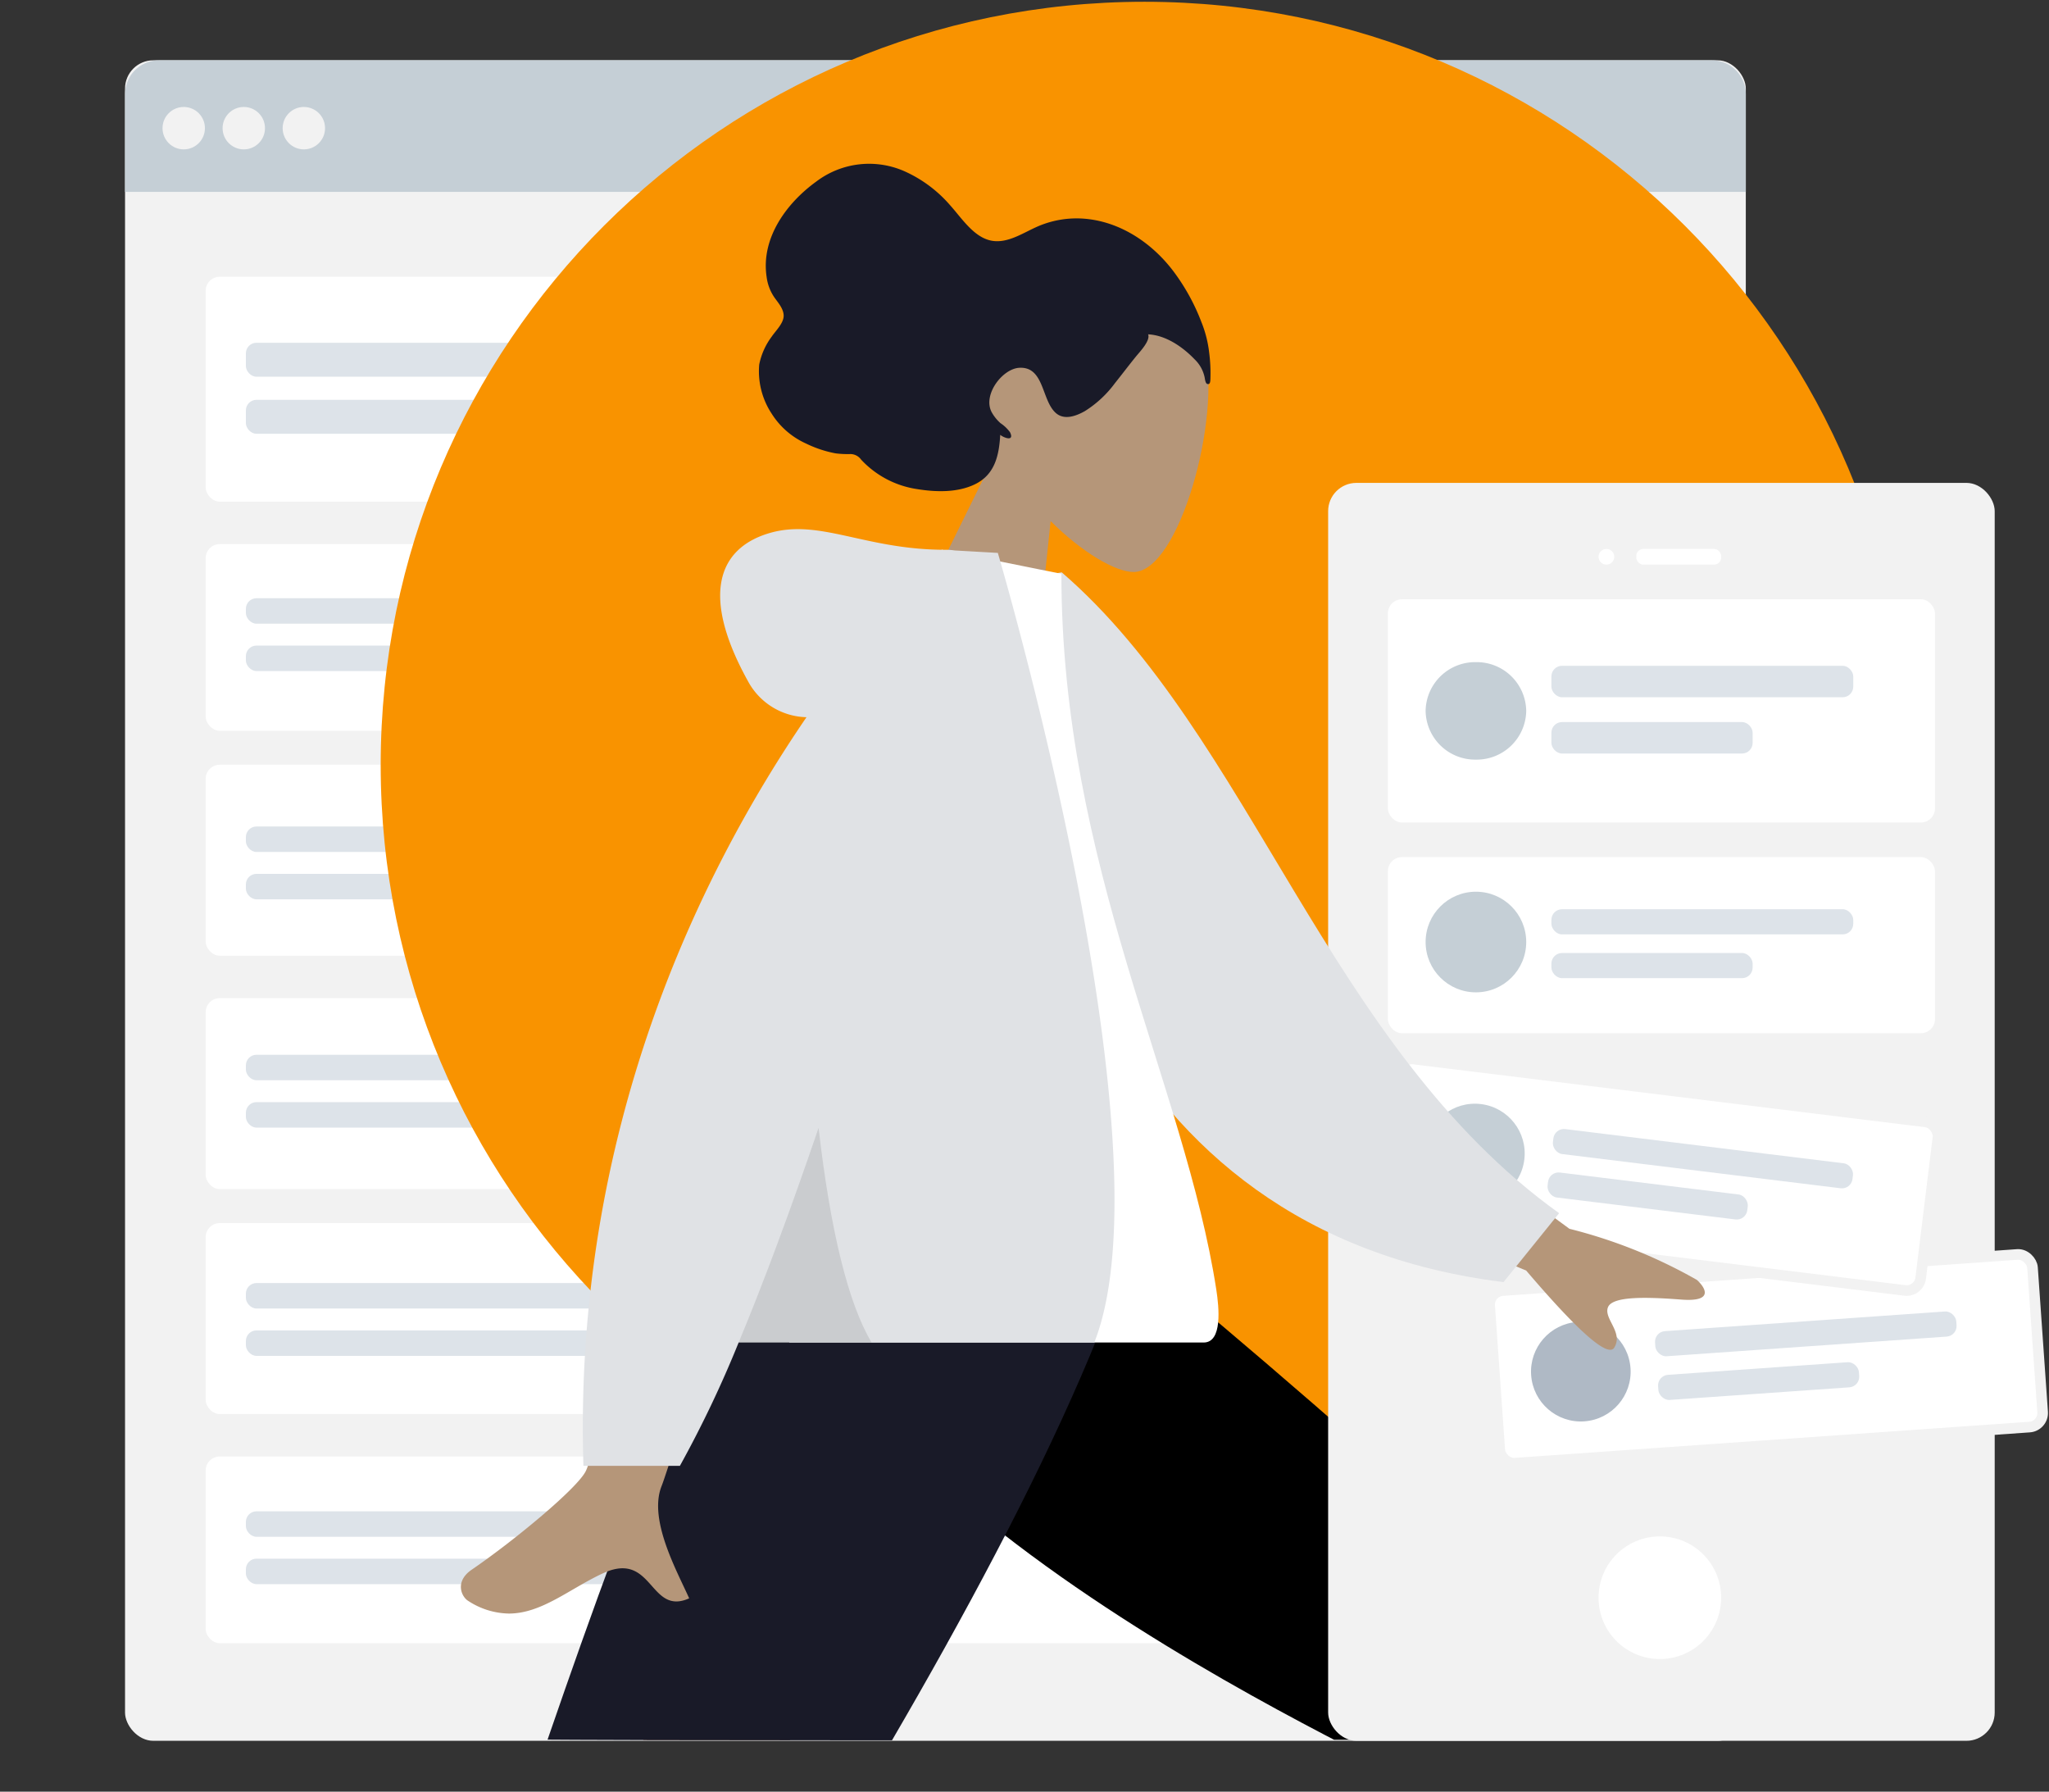 <svg xmlns="http://www.w3.org/2000/svg" xmlns:xlink="http://www.w3.org/1999/xlink" width="579.926" height="507.002" viewBox="0 0 579.926 507.002">
  <rect x="0" y="0" width="579.926" height="507.002" fill="#333333" stroke="none"/>
  <defs>
    <clipPath id="clip-path">
      <path id="Mask" d="M491.8,445.332c-.273.064,14.553-322.2,0-349.593-47.13-88.757-232.585-115.2-285.676-115.2-135.321,0-150.29,422.3-62.791,464.8C144.962,446.392,490.836,445.688,491.8,445.332Z" transform="translate(-88.614 19.465)" fill="#45545a"/>
    </clipPath>
  </defs>
  <g id="Group_258" data-name="Group 258" transform="translate(-1190.292 -465.463)">
    <g id="Web" transform="translate(1225.68 482.527)">
      <rect id="Container" width="458.724" height="475.536" rx="8" transform="translate(0 0)" fill="#f2f2f2"/>
      <rect id="Background" width="96.068" height="110.478" rx="8" transform="translate(342.242 60.042)" fill="#fff"/>
      <g id="Profile_Info" data-name="Profile Info" transform="translate(355.452 79.256)">
        <circle id="Avatar" cx="22.216" cy="22.216" r="22.216" transform="translate(13.209 0)" fill="#dde3e9"/>
        <rect id="Name" width="69.649" height="9.607" rx="3" transform="translate(0 49.235)" fill="#dde3e9"/>
        <rect id="Name-2" data-name="Name" width="46.833" height="8.406" rx="3" transform="translate(12.008 63.645)" fill="#dde3e9"/>
      </g>
      <path id="Header" d="M9.607,0h439.51a9.607,9.607,0,0,1,9.607,9.607v27.62H0V9.607A9.607,9.607,0,0,1,9.607,0Z" transform="translate(0 0)" fill="#c5cfd6"/>
      <g id="Buttons" transform="translate(10.808 13.209)">
        <circle id="Ellipse_89" data-name="Ellipse 89" cx="6" cy="6" r="6" transform="translate(-0.196 -0.004)" fill="#f2f2f2"/>
        <circle id="Ellipse_90" data-name="Ellipse 90" cx="6" cy="6" r="6" transform="translate(16.804 -0.004)" fill="#f2f2f2"/>
        <circle id="Ellipse_91" data-name="Ellipse 91" cx="6" cy="6" r="6" transform="translate(33.804 -0.004)" fill="#f2f2f2"/>
      </g>
      <g id="Components" transform="translate(342.243 182.529)">
        <rect id="Background-2" data-name="Background" width="96.068" height="265.387" rx="8" transform="translate(0 0)" fill="#fff"/>
        <g id="Rows" transform="translate(25.217 25.218)">
          <rect id="Data" width="46.833" height="34.825" rx="4" transform="translate(0 0)" fill="#dde3e9"/>
          <rect id="Data-2" data-name="Data" width="46.833" height="36.025" rx="4" transform="translate(0 44.431)" fill="#afb9c5"/>
          <rect id="Data-3" data-name="Data" width="46.833" height="34.825" rx="4" transform="translate(0 90.064)" fill="#dde3e9"/>
          <rect id="Data-4" data-name="Data" width="46.833" height="32.423" rx="4" transform="translate(0 182.529)" fill="#dde3e9"/>
          <rect id="Data-5" data-name="Data" width="46.833" height="33.624" rx="4" transform="translate(0 135.696)" fill="#c5cfd6"/>
        </g>
      </g>
      <g id="Rows-2" data-name="Rows" transform="translate(22.816 61.243)">
        <g id="Row" transform="translate(0 0)">
          <rect id="Container-2" data-name="Container" width="307.417" height="63.645" rx="4" fill="#fff"/>
          <g id="Text_Stuff" data-name="Text Stuff" transform="translate(11.386 18.684)">
            <rect id="Label" width="229.362" height="9.607" rx="3" fill="#dde3e9"/>
            <rect id="Label-2" data-name="Label" width="153.709" height="9.607" rx="3" transform="translate(0 16.149)" fill="#dde3e9"/>
          </g>
          <g id="Check" transform="translate(265.582 21.982)">
            <circle id="Background-3" data-name="Background" cx="9.62" cy="9.62" r="9.62" fill="#dde3e9"/>
            <circle id="Indicator" cx="4.123" cy="4.123" r="4.123" transform="translate(5.497 5.497)" fill="#f2f2f2"/>
          </g>
        </g>
        <g id="Row-2" data-name="Row" transform="translate(0 75.652)">
          <rect id="Container-3" data-name="Container" width="307.417" height="52.837" rx="4" transform="translate(0 0)" fill="#fff"/>
          <g id="Text_Stuff-2" data-name="Text Stuff" transform="translate(11.386 15.323)">
            <rect id="Label-3" data-name="Label" width="229.362" height="7.205" rx="3" fill="#dde3e9"/>
            <rect id="Label-4" data-name="Label" width="153.709" height="7.205" rx="3" transform="translate(0 13.4)" fill="#dde3e9"/>
          </g>
          <g id="Check-2" data-name="Check" transform="translate(265.582 16.422)">
            <circle id="Background-4" data-name="Background" cx="9.62" cy="9.62" r="9.62" fill="#dde3e9"/>
            <circle id="Indicator-2" data-name="Indicator" cx="4.123" cy="4.123" r="4.123" transform="translate(5.497 5.497)" fill="#f2f2f2"/>
          </g>
        </g>
        <g id="Row-3" data-name="Row" transform="translate(0 138.096)">
          <rect id="Container-4" data-name="Container" width="307.417" height="54.038" rx="4" transform="translate(0 0)" fill="#fff"/>
          <g id="Text_Stuff-3" data-name="Text Stuff" transform="translate(11.386 17.474)">
            <rect id="Label-5" data-name="Label" width="229.362" height="7.205" rx="3" fill="#dde3e9"/>
            <rect id="Label-6" data-name="Label" width="153.709" height="7.205" rx="3" transform="translate(0 13.4)" fill="#dde3e9"/>
          </g>
          <g id="Check-3" data-name="Check" transform="translate(265.582 18.574)">
            <circle id="Background-5" data-name="Background" cx="9.62" cy="9.62" r="9.62" fill="#dde3e9"/>
            <circle id="Indicator-3" data-name="Indicator" cx="4.123" cy="4.123" r="4.123" transform="translate(5.497 5.497)" fill="#afb9c5"/>
          </g>
        </g>
        <g id="Row-4" data-name="Row" transform="translate(0 333.835)">
          <rect id="Container-5" data-name="Container" width="307.417" height="52.837" rx="4" transform="translate(0 0)" fill="#fff"/>
          <g id="Text_Stuff-4" data-name="Text Stuff" transform="translate(11.386 15.521)">
            <rect id="Label-7" data-name="Label" width="229.362" height="7.205" rx="3" fill="#dde3e9"/>
            <rect id="Label-8" data-name="Label" width="153.709" height="7.205" rx="3" transform="translate(0 13.4)" fill="#dde3e9"/>
          </g>
          <g id="Check-4" data-name="Check" transform="translate(265.582 16.621)">
            <circle id="Background-6" data-name="Background" cx="9.62" cy="9.62" r="9.62" fill="#dde3e9"/>
            <circle id="Indicator-4" data-name="Indicator" cx="4.123" cy="4.123" r="4.123" transform="translate(5.497 5.497)" fill="#f2f2f2"/>
          </g>
        </g>
        <g id="Row-5" data-name="Row" transform="translate(0 267.788)">
          <rect id="Container-6" data-name="Container" width="307.417" height="54.038" rx="4" transform="translate(0 0)" fill="#fff"/>
          <g id="Text_Stuff-5" data-name="Text Stuff" transform="translate(11.386 16.973)">
            <rect id="Label-9" data-name="Label" width="229.362" height="7.205" rx="3" fill="#dde3e9"/>
            <rect id="Label-10" data-name="Label" width="153.709" height="7.205" rx="3" transform="translate(0 13.4)" fill="#dde3e9"/>
          </g>
          <g id="Check-5" data-name="Check" transform="translate(265.582 18.072)">
            <circle id="Background-7" data-name="Background" cx="9.62" cy="9.62" r="9.62" fill="#dde3e9"/>
            <circle id="Indicator-5" data-name="Indicator" cx="4.123" cy="4.123" r="4.123" transform="translate(5.497 5.497)" fill="#f2f2f2"/>
          </g>
        </g>
        <g id="Row-6" data-name="Row" transform="translate(0 204.143)">
          <rect id="Container-7" data-name="Container" width="307.417" height="54.038" rx="4" transform="translate(0 0)" fill="#fff"/>
          <g id="Text_Stuff-6" data-name="Text Stuff" transform="translate(11.386 16.022)">
            <rect id="Label-11" data-name="Label" width="229.362" height="7.205" rx="3" fill="#dde3e9"/>
            <rect id="Label-12" data-name="Label" width="153.709" height="7.205" rx="3" transform="translate(0 13.4)" fill="#dde3e9"/>
          </g>
          <g id="Check-6" data-name="Check" transform="translate(265.582 17.122)">
            <circle id="Background-8" data-name="Background" cx="9.62" cy="9.62" r="9.62" fill="#dde3e9"/>
            <circle id="Indicator-6" data-name="Indicator" cx="4.123" cy="4.123" r="4.123" transform="translate(5.497 5.497)" fill="#f2f2f2"/>
          </g>
        </g>
      </g>
    </g>
    <path id="Background-9" data-name="Background" d="M432.324,215.972c0,119.278-96.779,215.972-216.162,215.972S0,335.25,0,215.972,96.779,0,216.162,0,432.324,96.694,432.324,215.972Z" transform="translate(1298.037 465.963)" fill="#f99300" stroke="rgba(0,0,0,0)" stroke-width="1"/>
    <g id="shape" transform="translate(1190.292 492.563)">
      <path id="Mask-2" data-name="Mask" d="M242.632,458.147a179.46,179.46,0,0,0,135.376-61.4c17.354-19.815,62.484,26.058,69.815,0,1.606-5.707,23.219-77.215,0-142.529-9.393-26.421,45.7-127.874,31.149-155.389C431.84,9.687,295.721,0,242.632,0,107.318,0-63.594,415.464,23.905,458.147c52.261,25.493,86.544-57.471,93.515-50.714a179.309,179.309,0,0,0,125.211,50.714Z" transform="translate(0 16.873)" fill="none"/>
      <g id="Human" transform="translate(75.784 0)" clip-path="url(#clip-path)">
        <g id="Figure" transform="translate(1.247 13.203)">
          <g id="Bottom_Skinny_Jeans_1" data-name="Bottom/Skinny Jeans 1" transform="translate(0 260.033)">
            <path id="Leg" d="M148.635,0c-27.391,25.821-16.341,252.942-18.166,255.8C129.251,257.707,0,287.857,0,287.857l3.769,17.587s151.263-8.251,160.045-21.217c12.575-18.563,30.652-207.954,30.652-207.954Z" transform="matrix(0.574, -0.819, 0.819, 0.574, 54.004, 166.236)" fill="#b28b67"/>
            <path id="Pant" d="M0,281.006l6.725,28.327c76.291,10.206,126.535-2.013,144.181-21.16S182.089,80.788,182.089,80.788L132.359,0C66.2,56.863,106.226,243.741,104.54,248.009S62.647,255.541,0,281.006Z" transform="matrix(0.574, -0.819, 0.819, 0.574, 64.065, 149.159)"/>
            <g id="Right_Show" data-name="Right Show" transform="translate(285.13 315.396) rotate(20)">
              <path id="shoe" d="M6.889,7.229A3.082,3.082,0,0,0,2.946,9.3L0,19.6A97.949,97.949,0,0,0,1.367,31.678l86.626-.119s3.392-11.132-3.881-12.008-12.085-1.585-12.085-1.585L31.789.132a1.541,1.541,0,0,0-2.047.817l-2.6,6.261s-6.74,3.142-10.95,3.147Z" transform="translate(0 0)" fill="#e4e4e4"/>
            </g>
            <path id="Leg-2" data-name="Leg" d="M170.765,0,84.644,205.542,0,379.31H19.969L238.458,0Z" transform="translate(3.987 25.617)" fill="#997659"/>
            <g id="Left_Shot" data-name="Left Shot" transform="translate(0 386.861)">
              <path id="shoe-2" data-name="shoe" d="M7.447,8.109a3.332,3.332,0,0,0-4.269,2.232L0,21.468A105.7,105.7,0,0,0,1.5,34.53H95.37S99.028,22.5,91.145,21.545s-13.1-1.731-13.1-1.731L34.417.475a1.668,1.668,0,0,0-2.216.884L29.4,8.12s-7.3,3.386-11.861,3.386Z" transform="translate(0 -0.332)" fill="#e4e4e4"/>
            </g>
            <path id="Pant-2" data-name="Pant" d="M0,343.212l44.374,8.273C78.684,301.338,222.272,95.72,238.015,0H139.228C86.655,69.2,32.7,292.235,0,343.212Z" transform="translate(11.63 25.617)" fill="#191a28"/>
          </g>
          <g id="Head_Front" data-name="Head/Front" transform="translate(147.749 0) rotate(14)">
            <g id="Head" transform="translate(63.123 13.194)">
              <path id="Head-2" data-name="Head" d="M0,120.843,13.811,57.1C6.155,48.146.976,37.189,1.854,24.895,4.389-10.524,53.949-2.782,63.572,15.084S72,78.292,59.541,81.5c-4.972,1.271-15.555-1.831-26.323-8.281L39.934,120.8Z" transform="translate(0 0)" fill="#b59679"/>
            </g>
            <path id="hair" d="M130.458,36.3a45.156,45.156,0,0,0-2.136-7.08,33,33,0,0,0-4.194-7.775,58.705,58.705,0,0,0-11.1-11.981C105.406,3.285,95.7-.274,86.149.895A27.74,27.74,0,0,0,72.662,6.367c-3.6,2.755-7.069,6.807-11.729,7.1-5.072.322-9.715-4.126-13.78-6.872A37.075,37.075,0,0,0,32.332.377,24.761,24.761,0,0,0,8.716,9.266C2.131,17.078-2.668,28.517,1.646,38.844a13.215,13.215,0,0,0,3.316,4.881c1.359,1.229,3.437,2.529,3.991,4.5.584,2.089-1.169,4.786-1.85,6.674A19.563,19.563,0,0,0,5.6,63.371a21.758,21.758,0,0,0,6.724,12.59,22.362,22.362,0,0,0,11.6,5.915,32.727,32.727,0,0,0,8.73.661,27.333,27.333,0,0,0,4.136-.829,3.75,3.75,0,0,1,3.288.793,27.059,27.059,0,0,0,17.387,4.27c5.248-.439,11.3-1.71,15.581-5.291,4.758-3.985,4.669-9.454,3.556-15.3,1.185.583,4.463.942,2.506-1.385a10.6,10.6,0,0,0-3.229-1.837,11.741,11.741,0,0,1-3.235-2.475c-3.628-4.157.049-12.626,4.621-14.025,6.792-2.08,8.3,7.47,13.146,9.937,2.786,1.417,5.7-.527,7.793-2.512a31.09,31.09,0,0,0,6.366-9.761c1.358-2.95,2.623-5.94,4-8.869.646-1.37,2.884-5.249,1.765-6.793,4.864-.969,10.279,1.035,14.464,3.667a9.833,9.833,0,0,1,3.969,4.211c.2.412.627,1.637,1.168,1.687,1.006.093.631-1.131.534-1.712" transform="translate(0 0)" fill="#191a28"/>
          </g>
        </g>
      </g>
    </g>
    <g id="Mobile3" transform="translate(1566.193 602.107)">
      <rect id="Container-8" data-name="Container" width="188.657" height="355.956" rx="8" transform="translate(0 0)" fill="#f2f2f2"/>
      <circle id="Touch" cx="17.353" cy="17.353" r="17.353" transform="translate(76.531 298.113)" fill="#fff"/>
      <g id="Camera" transform="translate(76.532 18.687)">
        <circle id="Lens" cx="2.225" cy="2.225" r="2.225" transform="translate(0 0)" fill="#fff"/>
        <rect id="Sensor" width="24.027" height="4.449" rx="2" transform="translate(10.679 0)" fill="#fff"/>
      </g>
      <g id="Rows-3" data-name="Rows" transform="translate(16.909 32.925)">
        <g id="Row-7" data-name="Row" transform="translate(0 0)">
          <rect id="Background-10" data-name="Background" width="154.841" height="63.182" rx="4" transform="translate(0)" fill="#fff"/>
          <g id="Text" transform="translate(46.284 18.834)">
            <rect id="Name-3" data-name="Name" width="85.43" height="8.899" rx="3" fill="#dde3e9"/>
            <rect id="Name-4" data-name="Name" width="56.953" height="8.899" rx="3" transform="translate(0 15.924)" fill="#dde3e9"/>
          </g>
          <path id="Avatar-2" data-name="Avatar" d="M28.477,13.793A14.021,14.021,0,0,1,14.238,27.587,14.021,14.021,0,0,1,0,13.793,14.021,14.021,0,0,1,14.238,0,14.021,14.021,0,0,1,28.477,13.793Z" transform="translate(10.679 17.798)" fill="#c5cfd6"/>
        </g>
        <g id="Row-8" data-name="Row" transform="translate(0 72.971)">
          <rect id="Background-11" data-name="Background" width="154.841" height="49.834" rx="4" transform="translate(0 0)" fill="#fff"/>
          <g id="Text-2" data-name="Text" transform="translate(46.284 14.748)">
            <rect id="Name-5" data-name="Name" width="85.43" height="7.119" rx="3" fill="#dde3e9"/>
            <rect id="Name-6" data-name="Name" width="56.953" height="7.119" rx="3" transform="translate(0 12.386)" fill="#dde3e9"/>
          </g>
          <circle id="Avatar-3" data-name="Avatar" cx="14.238" cy="14.238" r="14.238" transform="translate(10.679 9.789)" fill="#c5cfd6"/>
        </g>
        <g id="Row-9" data-name="Row" transform="matrix(0.998, -0.07, 0.07, 0.998, 28.524, 195.905)">
          <rect id="Background-12" data-name="Background" width="153.951" height="48.944" rx="4" fill="#fff" stroke="#f2f2f2" stroke-width="3"/>
          <g id="Text-3" data-name="Text" transform="translate(45.945 14.658)">
            <rect id="Name-7" data-name="Name" width="85.43" height="7.119" rx="3" fill="#dde3e9"/>
            <rect id="Name-8" data-name="Name" width="56.953" height="7.119" rx="3" transform="translate(0 12.386)" fill="#dde3e9"/>
          </g>
          <circle id="Avatar-4" data-name="Avatar" cx="14.091" cy="14.091" r="14.091" transform="translate(10.333 10.333)" fill="#afb9c5"/>
        </g>
      </g>
    </g>
    <g id="Row-10" data-name="Row" transform="translate(1586.469 764.655) rotate(7)">
      <rect id="Background-13" data-name="Background" width="153.951" height="48.054" rx="4" fill="#fff" stroke="#f2f2f2" stroke-width="3"/>
      <g id="Text-4" data-name="Text" transform="translate(45.945 14.452)">
        <rect id="Name-9" data-name="Name" width="85.43" height="7.119" rx="3" fill="#dde3e9"/>
        <rect id="Name-10" data-name="Name" width="56.953" height="7.119" rx="3" transform="translate(0 12.386)" fill="#dde3e9"/>
      </g>
      <circle id="Avatar-5" data-name="Avatar" cx="14.091" cy="14.091" r="14.091" transform="translate(10.333 10.333)" fill="#c5cfd6"/>
    </g>
    <path id="Skin" d="M2.042,144.2c-1.858-1.143-3.891-5.449,1.023-8.815,12.246-8.383,29.892-23.055,32.277-27.885C40.22,97.626,56.828,1.342,56.828,1.342l34.78.138S59.4,105.3,56.828,111.654c-3.851,9.529,4.3,24.042,7.783,31.841-5.493,2.454-8.045-.679-10.838-3.814C50.8,136.34,47.541,133,40.15,136.435,30.7,140.827,22.879,147.8,13.563,147.8A21.642,21.642,0,0,1,2.042,144.2ZM301.5,50.73,248.926,28.964,260.652,0l53.09,38.922a142.992,142.992,0,0,1,36.1,14.48c2.283,2.076,5.04,6.279-4.423,5.554s-19.452-1.066-20.758,2.156,4.421,7.084,1.78,11.425a1.255,1.255,0,0,1-1.152.619Q320.622,73.159,301.5,50.73Z" transform="translate(1320.739 774.255)" fill="#b59679"/>
    <path id="Coat_Back" data-name="Coat Back" d="M0,3.709,14.122,0C71.33,41.232,100.888,127.451,170.176,168.438L156.19,189.232C41.844,185.145,4.4,80.09,0,3.709Z" transform="matrix(0.996, 0.087, -0.087, 0.996, 1476.729, 626.196)" fill="#e0e2e5"/>
    <path id="Shirt" d="M0,224.325H117.3c5.354,0,4.35-9.933,3.576-14.947C111.94,151.524,77.028,89.163,77.028,6.81L43.192,0C15.2,57.771,5.522,128.9,0,224.325Z" transform="translate(1413.669 621.032)" fill="#fff"/>
    <path id="Coat_Front" data-name="Coat Front" d="M.169,265.057C-2.768,170.212,33.2,97.224,63.3,53.22A19.319,19.319,0,0,1,46.77,43.081C33.345,18.891,38.193,5.576,52.541,1.2s27.141,4.639,50,4.639a17.844,17.844,0,0,1,2.725.194l12.19.694s49.486,167.448,27.3,223.436H44.1a318.645,318.645,0,0,1-16.624,34.895Z" transform="translate(1355.25 615.194)" fill="#e0e2e5"/>
    <path id="Shade" d="M37.617,60.727H0C6.9,44.184,14.509,23.753,22.62,0c3.377,29.273,8.423,49.7,15,60.726Z" transform="translate(1399.351 784.629)" fill="rgba(0,0,0,0.1)"/>
  </g>
</svg>
